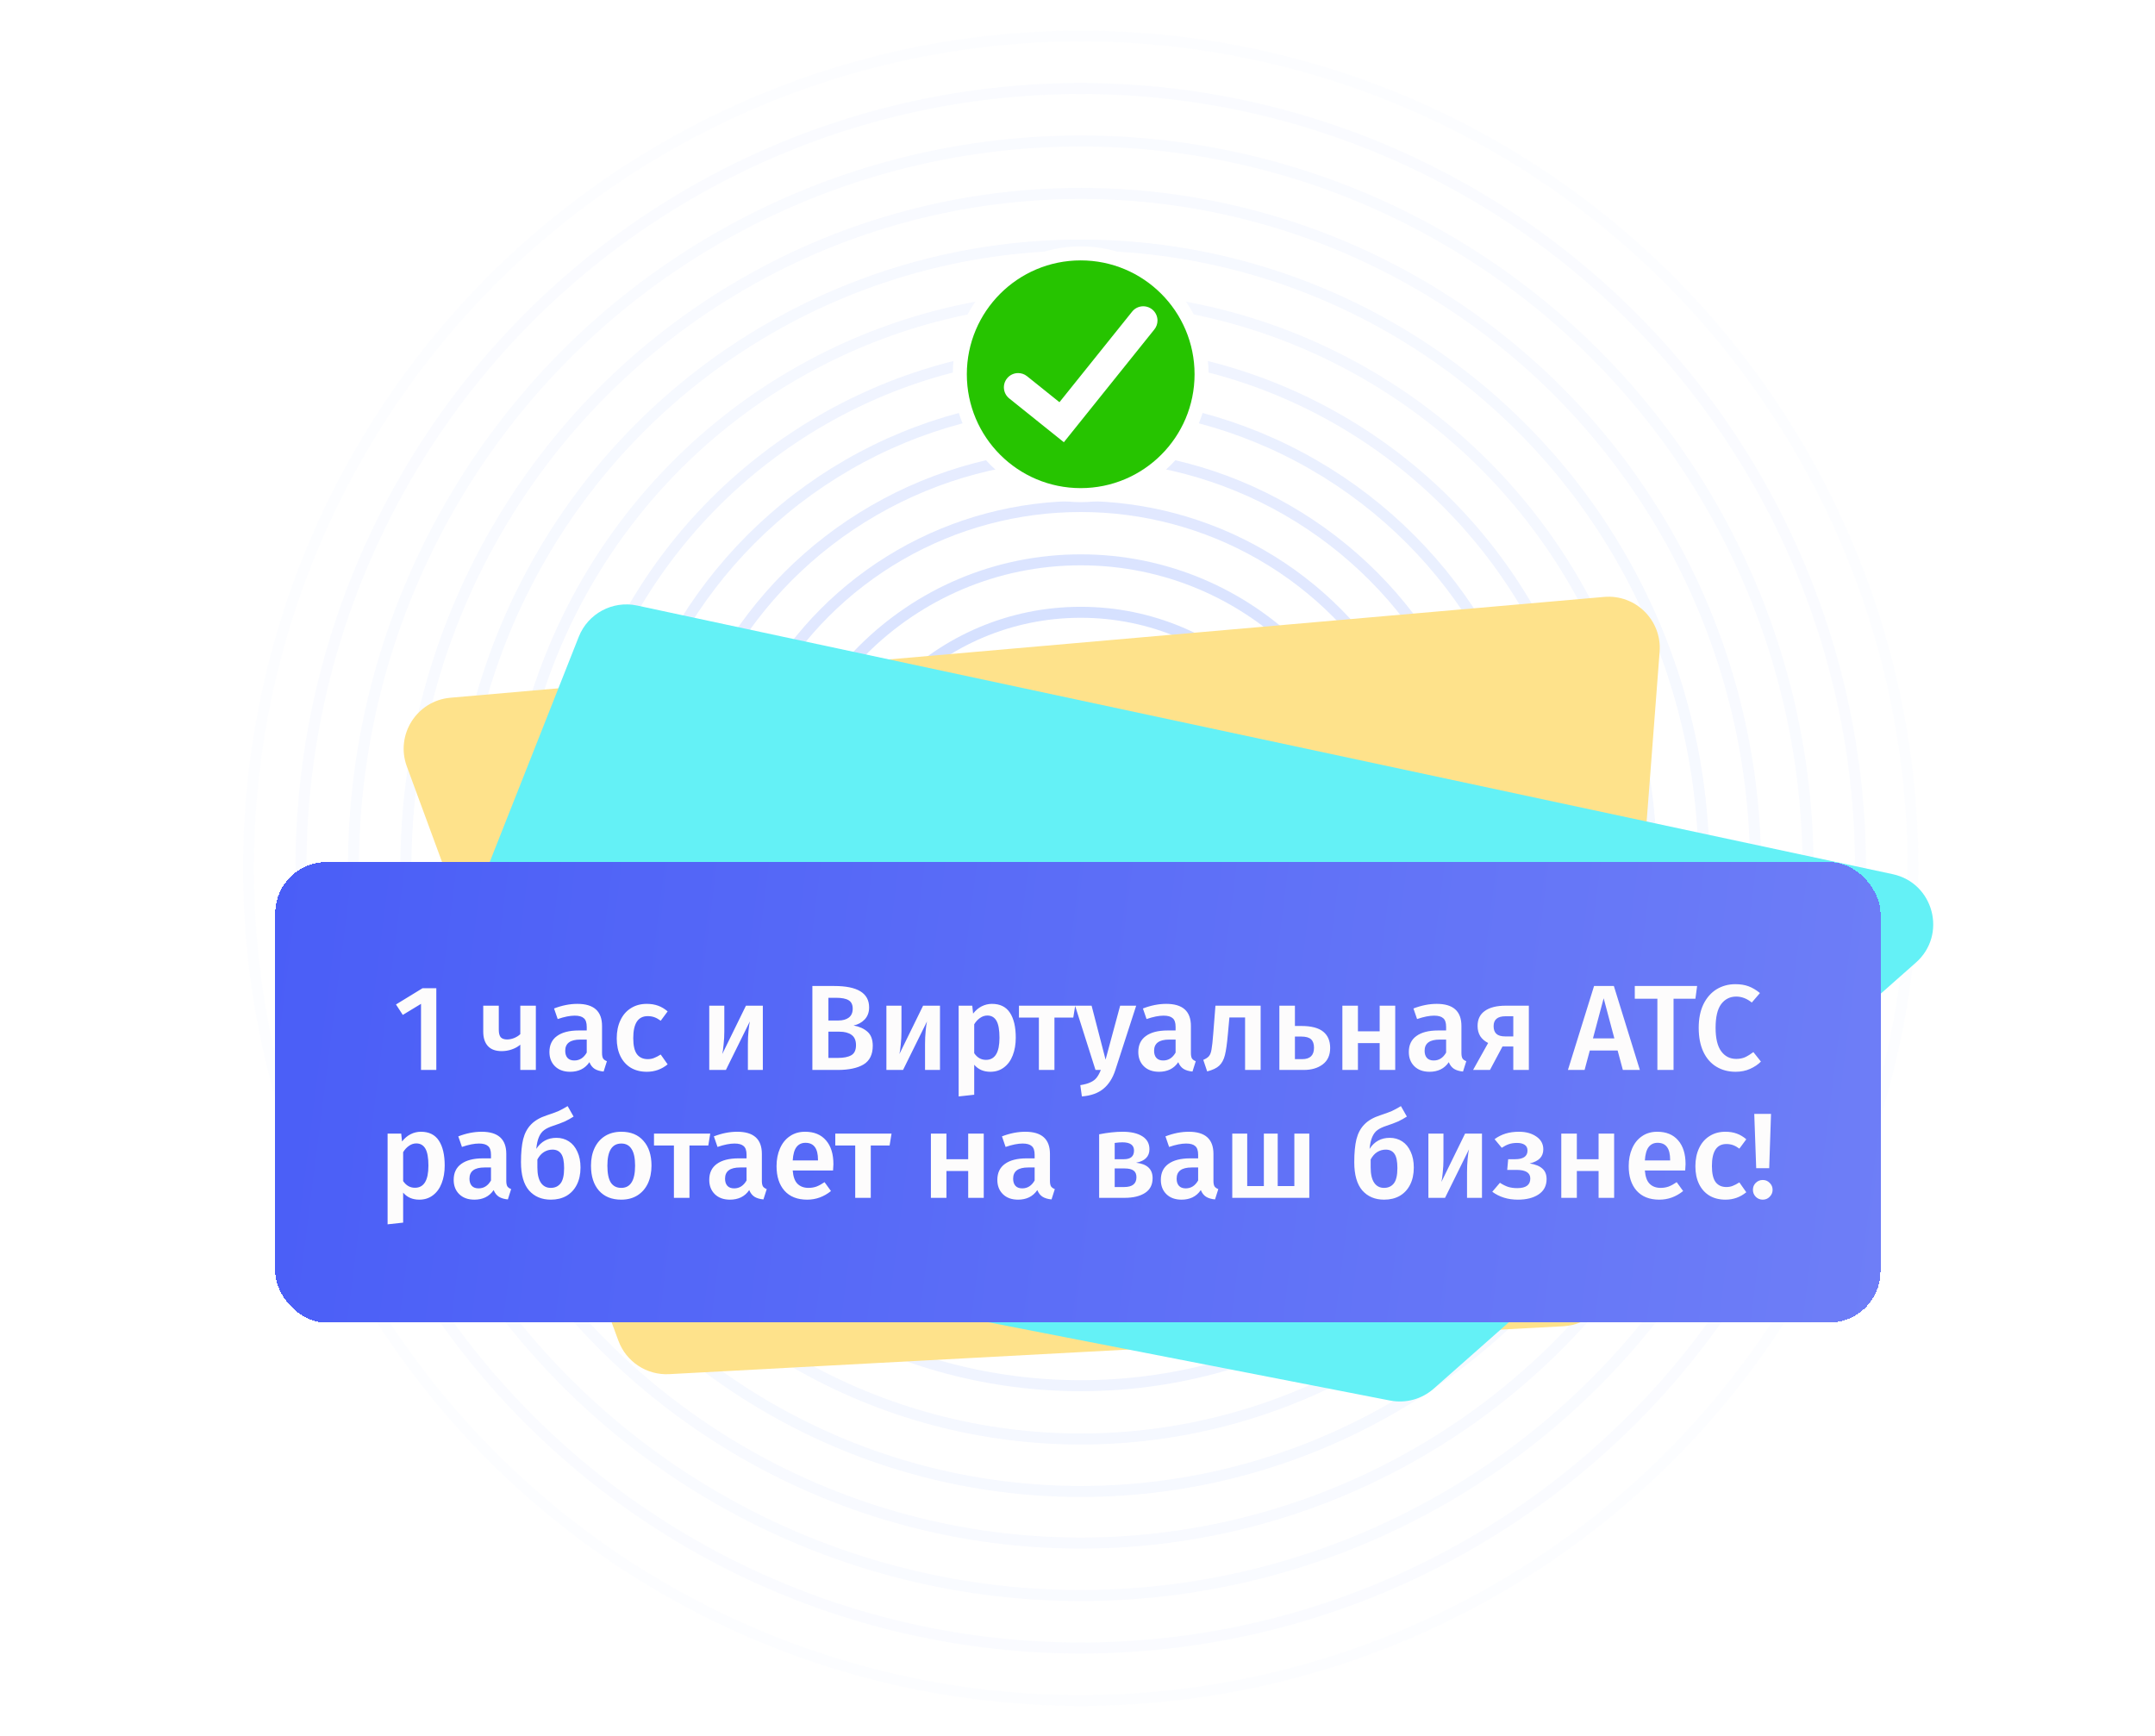 <svg width="674" height="543" viewBox="0 0 674 543" fill="none" xmlns="http://www.w3.org/2000/svg">
<g opacity="0.4" filter="url(#filter0_f_7135_128519)">
<g filter="url(#filter1_f_7135_128519)">
<circle cx="338.267" cy="271.834" r="14.955" stroke="#80A1FF" stroke-width="3.437"/>
</g>
<g filter="url(#filter2_f_7135_128519)">
<circle cx="338.009" cy="271.572" r="31.099" stroke="#80A1FF" stroke-width="3.437"/>
</g>
<g filter="url(#filter3_f_7135_128519)">
<circle cx="338.009" cy="271.567" r="47.244" stroke="#80A1FF" stroke-width="3.437"/>
</g>
<g filter="url(#filter4_f_7135_128519)">
<circle cx="338.014" cy="271.573" r="63.917" stroke="#80A1FF" stroke-opacity="0.9" stroke-width="3.437"/>
</g>
<g filter="url(#filter5_f_7135_128519)">
<circle cx="338.014" cy="271.569" r="80.061" stroke="#80A1FF" stroke-opacity="0.8" stroke-width="3.437"/>
</g>
<g filter="url(#filter6_f_7135_128519)">
<circle cx="338.017" cy="271.571" r="96.47" stroke="#80A1FF" stroke-opacity="0.7" stroke-width="3.437"/>
</g>
<g filter="url(#filter7_f_7135_128519)">
<circle cx="338.01" cy="271.569" r="113.144" stroke="#80A1FF" stroke-opacity="0.6" stroke-width="3.437"/>
</g>
<g filter="url(#filter8_f_7135_128519)">
<circle cx="338.006" cy="271.573" r="129.288" stroke="#80A1FF" stroke-opacity="0.5" stroke-width="3.437"/>
</g>
<g filter="url(#filter9_f_7135_128519)">
<circle cx="338.009" cy="271.567" r="145.697" stroke="#80A1FF" stroke-opacity="0.4" stroke-width="3.437"/>
</g>
<g filter="url(#filter10_f_7135_128519)">
<circle cx="338.005" cy="271.571" r="161.841" stroke="#80A1FF" stroke-opacity="0.3" stroke-width="3.437"/>
</g>
<g filter="url(#filter11_f_7135_128519)">
<circle cx="338.014" cy="271.569" r="178.515" stroke="#80A1FF" stroke-opacity="0.2" stroke-width="3.437"/>
</g>
<g filter="url(#filter12_f_7135_128519)">
<circle cx="338.013" cy="271.571" r="194.923" stroke="#80A1FF" stroke-opacity="0.18" stroke-width="3.437"/>
</g>
<g filter="url(#filter13_f_7135_128519)">
<circle cx="338.009" cy="271.567" r="211.068" stroke="#80A1FF" stroke-opacity="0.15" stroke-width="3.437"/>
</g>
<g filter="url(#filter14_f_7135_128519)">
<circle cx="338.011" cy="271.57" r="227.476" stroke="#80A1FF" stroke-opacity="0.12" stroke-width="3.437"/>
</g>
<g filter="url(#filter15_f_7135_128519)">
<circle cx="338.01" cy="271.568" r="243.885" stroke="#80A1FF" stroke-opacity="0.1" stroke-width="3.437"/>
</g>
<g filter="url(#filter16_f_7135_128519)">
<circle cx="338.012" cy="271.571" r="260.294" stroke="#80A1FF" stroke-opacity="0.05" stroke-width="3.437"/>
</g>
</g>
<path d="M338 157.059C360.091 157.059 378 139.15 378 117.059C378 94.967 360.091 77.059 338 77.059C315.909 77.059 298 94.967 298 117.059C298 139.15 315.909 157.059 338 157.059Z" fill="white"/>
<path d="M338 152.672C357.668 152.672 373.613 136.727 373.613 117.058C373.613 97.39 357.668 81.445 338 81.445C318.331 81.445 302.387 97.39 302.387 117.058C302.387 136.727 318.331 152.672 338 152.672Z" fill="#26C400"/>
<path d="M362.019 100.253C362.019 101.232 361.699 102.216 361.039 103.038L338.302 131.374L332.728 138.322L325.781 132.747L315.647 124.616C313.729 123.076 313.421 120.274 314.961 118.355C315.84 117.259 317.133 116.689 318.437 116.689C319.415 116.689 320.399 117.009 321.222 117.669L331.355 125.799L354.091 97.463C355.631 95.545 358.434 95.238 360.353 96.777C361.449 97.657 362.019 98.949 362.019 100.253Z" fill="white"/>
<path d="M504.071 400.04L519.062 203.875C519.815 194.019 511.547 185.841 501.7 186.702L140.877 218.234C130.361 219.153 123.595 229.818 127.244 239.724L193.415 419.342C195.844 425.934 202.285 430.174 209.299 429.798L488.961 414.811C496.992 414.381 503.458 408.06 504.071 400.04Z" fill="#FEE28B"/>
<path d="M448.417 434.33L599.214 301.078C609.063 292.374 604.813 276.167 591.96 273.417L199.259 189.395C191.607 187.758 183.892 191.891 181.015 199.168L118.569 357.127C114.886 366.444 120.565 376.817 130.398 378.734L434.75 438.048C439.636 439 444.687 437.626 448.417 434.33Z" fill="#64F1F6"/>
<g filter="url(#filter17_dd_7135_128519)">
<rect x="86.086" y="248.273" width="502.057" height="144.057" rx="16.014" fill="url(#paint0_linear_7135_128519)" shape-rendering="crispEdges"/>
<path d="M136.464 287.727V313.301H131.676V292.629L125.976 296.087L123.848 292.819L132.17 287.727H136.464ZM167.593 293.199V313.301H162.729V305.397C161.994 306.03 161.108 306.524 160.069 306.879C159.056 307.233 158.004 307.411 156.915 307.411C154.99 307.411 153.546 306.879 152.583 305.815C151.62 304.751 151.139 303.256 151.139 301.331V293.199H156.003V300.723C156.003 301.812 156.206 302.597 156.611 303.079C157.042 303.535 157.7 303.763 158.587 303.763C159.322 303.763 160.069 303.611 160.829 303.307C161.614 302.977 162.248 302.572 162.729 302.091V293.199H167.593ZM188.295 307.981C188.295 308.766 188.409 309.349 188.637 309.729C188.89 310.083 189.283 310.362 189.815 310.565L188.789 313.795C187.649 313.693 186.711 313.415 185.977 312.959C185.267 312.503 184.723 311.806 184.343 310.869C183.659 311.882 182.797 312.642 181.759 313.149C180.745 313.63 179.605 313.871 178.339 313.871C176.337 313.871 174.754 313.301 173.589 312.161C172.423 311.021 171.841 309.526 171.841 307.677C171.841 305.498 172.626 303.839 174.197 302.699C175.793 301.533 178.06 300.951 180.999 300.951H183.507V299.811C183.507 298.519 183.203 297.619 182.595 297.113C182.012 296.581 181.062 296.315 179.745 296.315C178.275 296.315 176.502 296.669 174.425 297.379L173.285 294.073C175.793 293.11 178.225 292.629 180.581 292.629C185.723 292.629 188.295 294.934 188.295 299.545V307.981ZM179.631 310.337C181.277 310.337 182.569 309.513 183.507 307.867V303.801H181.493C178.351 303.801 176.781 304.966 176.781 307.297C176.781 308.259 177.021 309.007 177.503 309.539C177.984 310.071 178.693 310.337 179.631 310.337ZM202.275 292.629C203.592 292.629 204.77 292.819 205.809 293.199C206.873 293.579 207.874 294.174 208.811 294.985L206.645 297.911C205.961 297.404 205.302 297.037 204.669 296.809C204.036 296.581 203.339 296.467 202.579 296.467C199.564 296.467 198.057 298.759 198.057 303.345C198.057 305.675 198.45 307.36 199.235 308.399C200.02 309.412 201.135 309.919 202.579 309.919C203.288 309.919 203.934 309.805 204.517 309.577C205.125 309.349 205.834 308.981 206.645 308.475L208.811 311.553C206.911 313.098 204.745 313.871 202.313 313.871C200.388 313.871 198.716 313.453 197.297 312.617C195.878 311.755 194.789 310.539 194.029 308.969C193.269 307.398 192.889 305.549 192.889 303.421C192.889 301.293 193.269 299.418 194.029 297.797C194.789 296.15 195.878 294.883 197.297 293.997C198.716 293.085 200.375 292.629 202.275 292.629ZM238.585 313.301H233.911V305.245C233.911 303.775 233.975 302.395 234.101 301.103C234.228 299.785 234.367 298.797 234.519 298.139L227.033 313.301H221.827V293.199H226.539V301.255C226.539 302.648 226.463 304.029 226.311 305.397C226.185 306.765 226.045 307.74 225.893 308.323L233.303 293.199H238.585V313.301ZM266.961 299.393C268.76 299.722 270.204 300.368 271.293 301.331C272.408 302.293 272.965 303.763 272.965 305.739C272.965 308.475 272.002 310.425 270.077 311.591C268.152 312.731 265.454 313.301 261.983 313.301H254.079V287.043H260.957C268.202 287.043 271.825 289.272 271.825 293.731C271.825 295.276 271.356 296.543 270.419 297.531C269.482 298.493 268.329 299.114 266.961 299.393ZM259.095 290.729V297.835H262.173C263.566 297.835 264.668 297.531 265.479 296.923C266.29 296.289 266.695 295.365 266.695 294.149C266.695 292.882 266.264 291.995 265.403 291.489C264.567 290.982 263.25 290.729 261.451 290.729H259.095ZM262.021 309.539C263.87 309.539 265.276 309.26 266.239 308.703C267.227 308.145 267.721 307.094 267.721 305.549C267.721 304.054 267.252 302.977 266.315 302.319C265.403 301.66 264.149 301.331 262.553 301.331H259.095V309.539H262.021ZM293.99 313.301H289.316V305.245C289.316 303.775 289.379 302.395 289.506 301.103C289.632 299.785 289.772 298.797 289.924 298.139L282.438 313.301H277.232V293.199H281.944V301.255C281.944 302.648 281.868 304.029 281.716 305.397C281.589 306.765 281.45 307.74 281.298 308.323L288.708 293.199H293.99V313.301ZM310.243 292.629C312.777 292.629 314.651 293.553 315.867 295.403C317.083 297.252 317.691 299.849 317.691 303.193C317.691 305.27 317.375 307.119 316.741 308.741C316.133 310.337 315.221 311.591 314.005 312.503C312.815 313.415 311.396 313.871 309.749 313.871C307.621 313.871 305.937 313.136 304.695 311.667V321.053L299.831 321.585V293.199H304.087L304.353 295.669C305.139 294.655 306.038 293.895 307.051 293.389C308.065 292.882 309.129 292.629 310.243 292.629ZM308.381 310.147C311.193 310.147 312.599 307.841 312.599 303.231C312.599 300.773 312.283 299 311.649 297.911C311.016 296.821 310.066 296.277 308.799 296.277C307.989 296.277 307.229 296.53 306.519 297.037C305.81 297.518 305.202 298.177 304.695 299.013V308.057C305.633 309.45 306.861 310.147 308.381 310.147ZM336.285 293.199L335.677 296.923H329.787V313.301H324.923V296.923H318.691V293.199H336.285ZM348.821 313.377C348.01 315.859 346.782 317.785 345.135 319.153C343.488 320.546 341.234 321.357 338.371 321.585L337.877 318.051C339.194 317.848 340.246 317.557 341.031 317.177C341.842 316.822 342.488 316.341 342.969 315.733C343.45 315.125 343.894 314.314 344.299 313.301H342.627L336.243 293.199H341.411L345.781 310.071L350.341 293.199H355.357L348.821 313.377ZM372.469 307.981C372.469 308.766 372.583 309.349 372.811 309.729C373.064 310.083 373.457 310.362 373.989 310.565L372.963 313.795C371.823 313.693 370.885 313.415 370.151 312.959C369.441 312.503 368.897 311.806 368.517 310.869C367.833 311.882 366.971 312.642 365.933 313.149C364.919 313.63 363.779 313.871 362.513 313.871C360.511 313.871 358.928 313.301 357.763 312.161C356.597 311.021 356.015 309.526 356.015 307.677C356.015 305.498 356.8 303.839 358.371 302.699C359.967 301.533 362.234 300.951 365.173 300.951H367.681V299.811C367.681 298.519 367.377 297.619 366.769 297.113C366.186 296.581 365.236 296.315 363.919 296.315C362.449 296.315 360.676 296.669 358.599 297.379L357.459 294.073C359.967 293.11 362.399 292.629 364.755 292.629C369.897 292.629 372.469 294.934 372.469 299.545V307.981ZM363.805 310.337C365.451 310.337 366.743 309.513 367.681 307.867V303.801H365.667C362.525 303.801 360.955 304.966 360.955 307.297C360.955 308.259 361.195 309.007 361.677 309.539C362.158 310.071 362.867 310.337 363.805 310.337ZM394.277 293.199V313.301H389.413V296.885H384.511L384.017 302.281C383.763 305.118 383.459 307.246 383.105 308.665C382.75 310.083 382.155 311.185 381.319 311.971C380.508 312.731 379.254 313.326 377.557 313.757L376.341 310.147C377.177 309.792 377.772 309.399 378.127 308.969C378.507 308.513 378.773 307.803 378.925 306.841C379.102 305.878 379.279 304.244 379.457 301.939L380.141 293.199H394.277ZM406.978 299.545C410.119 299.545 412.412 300.14 413.856 301.331C415.3 302.496 416.022 304.193 416.022 306.423C416.022 308.677 415.249 310.387 413.704 311.553C412.159 312.718 410.183 313.301 407.776 313.301H400.138V293.199H405.002V299.545H406.978ZM407.282 309.919C409.739 309.919 410.968 308.728 410.968 306.347C410.968 305.156 410.664 304.282 410.056 303.725C409.448 303.142 408.409 302.851 406.94 302.851H405.002V309.919H407.282ZM431.509 313.301V304.903H424.707V313.301H419.843V293.199H424.707V301.217H431.509V293.199H436.373V313.301H431.509ZM457.078 307.981C457.078 308.766 457.192 309.349 457.42 309.729C457.673 310.083 458.066 310.362 458.598 310.565L457.572 313.795C456.432 313.693 455.495 313.415 454.76 312.959C454.051 312.503 453.506 311.806 453.126 310.869C452.442 311.882 451.581 312.642 450.542 313.149C449.529 313.63 448.389 313.871 447.122 313.871C445.121 313.871 443.537 313.301 442.372 312.161C441.207 311.021 440.624 309.526 440.624 307.677C440.624 305.498 441.409 303.839 442.98 302.699C444.576 301.533 446.843 300.951 449.782 300.951H452.29V299.811C452.29 298.519 451.986 297.619 451.378 297.113C450.795 296.581 449.845 296.315 448.528 296.315C447.059 296.315 445.285 296.669 443.208 297.379L442.068 294.073C444.576 293.11 447.008 292.629 449.364 292.629C454.507 292.629 457.078 294.934 457.078 299.545V307.981ZM448.414 310.337C450.061 310.337 451.353 309.513 452.29 307.867V303.801H450.276C447.135 303.801 445.564 304.966 445.564 307.297C445.564 308.259 445.805 309.007 446.286 309.539C446.767 310.071 447.477 310.337 448.414 310.337ZM478.164 293.199V313.301H473.3V305.967H469.918L466.004 313.301H460.722L465.434 304.865C464.37 304.333 463.547 303.623 462.964 302.737C462.407 301.825 462.128 300.761 462.128 299.545C462.128 297.467 462.888 295.897 464.408 294.833C465.928 293.743 468.107 293.199 470.944 293.199H478.164ZM473.3 302.813V296.505H470.868C468.385 296.505 467.144 297.531 467.144 299.583C467.144 300.672 467.435 301.483 468.018 302.015C468.601 302.547 469.525 302.813 470.792 302.813H473.3ZM507.565 313.301L505.931 307.221H497.229L495.595 313.301H490.389L498.559 287.043H504.753L512.885 313.301H507.565ZM498.217 303.421H504.905L501.561 290.881L498.217 303.421ZM530.791 287.043L530.259 291.033H523.419V313.301H518.365V291.033H511.297V287.043H530.791ZM542.765 286.473C544.361 286.473 545.755 286.701 546.945 287.157C548.136 287.613 549.301 288.309 550.441 289.247L547.895 292.211C546.35 290.969 544.729 290.349 543.031 290.349C541.081 290.349 539.51 291.134 538.319 292.705C537.154 294.275 536.571 296.745 536.571 300.115C536.571 303.408 537.154 305.853 538.319 307.449C539.485 309.045 541.055 309.843 543.031 309.843C544.07 309.843 544.995 309.665 545.805 309.311C546.616 308.931 547.477 308.399 548.389 307.715L550.745 310.679C549.859 311.591 548.731 312.351 547.363 312.959C546.021 313.567 544.513 313.871 542.841 313.871C540.561 313.871 538.547 313.339 536.799 312.275C535.051 311.211 533.696 309.653 532.733 307.601C531.771 305.523 531.289 303.028 531.289 300.115C531.289 297.252 531.783 294.795 532.771 292.743C533.785 290.691 535.153 289.133 536.875 288.069C538.623 287.005 540.587 286.473 542.765 286.473ZM131.636 332.629C134.169 332.629 136.044 333.553 137.26 335.403C138.476 337.252 139.084 339.849 139.084 343.193C139.084 345.27 138.767 347.119 138.134 348.741C137.526 350.337 136.614 351.591 135.398 352.503C134.207 353.415 132.789 353.871 131.142 353.871C129.014 353.871 127.329 353.136 126.088 351.667V361.053L121.224 361.585V333.199H125.48L125.746 335.669C126.531 334.655 127.431 333.895 128.444 333.389C129.457 332.882 130.521 332.629 131.636 332.629ZM129.774 350.147C132.586 350.147 133.992 347.841 133.992 343.231C133.992 340.773 133.675 339 133.042 337.911C132.409 336.821 131.459 336.277 130.192 336.277C129.381 336.277 128.621 336.53 127.912 337.037C127.203 337.518 126.595 338.177 126.088 339.013V348.057C127.025 349.45 128.254 350.147 129.774 350.147ZM158.347 347.981C158.347 348.766 158.461 349.349 158.689 349.729C158.943 350.083 159.335 350.362 159.867 350.565L158.841 353.795C157.701 353.693 156.764 353.415 156.029 352.959C155.32 352.503 154.775 351.806 154.395 350.869C153.711 351.882 152.85 352.642 151.811 353.149C150.798 353.63 149.658 353.871 148.391 353.871C146.39 353.871 144.807 353.301 143.641 352.161C142.476 351.021 141.893 349.526 141.893 347.677C141.893 345.498 142.679 343.839 144.249 342.699C145.845 341.533 148.113 340.951 151.051 340.951H153.559V339.811C153.559 338.519 153.255 337.619 152.647 337.113C152.065 336.581 151.115 336.315 149.797 336.315C148.328 336.315 146.555 336.669 144.477 337.379L143.337 334.073C145.845 333.11 148.277 332.629 150.633 332.629C155.776 332.629 158.347 334.934 158.347 339.545V347.981ZM149.683 350.337C151.33 350.337 152.622 349.513 153.559 347.867V343.801H151.545C148.404 343.801 146.833 344.966 146.833 347.297C146.833 348.259 147.074 349.007 147.555 349.539C148.037 350.071 148.746 350.337 149.683 350.337ZM174.038 334.529C175.482 334.529 176.774 334.896 177.914 335.631C179.054 336.365 179.94 337.442 180.574 338.861C181.232 340.254 181.562 341.913 181.562 343.839C181.562 345.916 181.169 347.715 180.384 349.235C179.624 350.729 178.547 351.882 177.154 352.693C175.76 353.478 174.139 353.871 172.29 353.871C169.427 353.871 167.147 352.908 165.45 350.983C163.778 349.032 162.942 346.081 162.942 342.129C162.942 339.215 163.17 336.821 163.626 334.947C164.107 333.072 164.93 331.539 166.096 330.349C167.261 329.133 168.895 328.183 170.998 327.499C172.543 326.992 173.759 326.549 174.646 326.169C175.532 325.763 176.495 325.244 177.534 324.611L179.396 327.879C178.509 328.461 177.572 328.981 176.584 329.437C175.596 329.867 174.405 330.311 173.012 330.767C171.846 331.147 170.909 331.59 170.2 332.097C169.516 332.603 168.971 333.325 168.566 334.263C168.16 335.175 167.882 336.416 167.73 337.987C169.224 335.681 171.327 334.529 174.038 334.529ZM172.252 350.185C173.544 350.185 174.557 349.729 175.292 348.817C176.052 347.879 176.432 346.271 176.432 343.991C176.432 341.888 176.128 340.406 175.52 339.545C174.912 338.658 174 338.215 172.784 338.215C171.846 338.215 170.96 338.468 170.124 338.975C169.313 339.481 168.629 340.254 168.072 341.293V343.839C168.072 345.916 168.439 347.499 169.174 348.589C169.908 349.653 170.934 350.185 172.252 350.185ZM194.336 332.629C197.3 332.629 199.605 333.579 201.252 335.479C202.924 337.353 203.76 339.937 203.76 343.231C203.76 345.333 203.38 347.195 202.62 348.817C201.86 350.413 200.771 351.654 199.352 352.541C197.933 353.427 196.249 353.871 194.298 353.871C191.334 353.871 189.016 352.933 187.344 351.059C185.672 349.159 184.836 346.549 184.836 343.231C184.836 341.128 185.216 339.279 185.976 337.683C186.736 336.087 187.825 334.845 189.244 333.959C190.688 333.072 192.385 332.629 194.336 332.629ZM194.336 336.315C191.423 336.315 189.966 338.62 189.966 343.231C189.966 345.612 190.321 347.373 191.03 348.513C191.765 349.627 192.854 350.185 194.298 350.185C195.742 350.185 196.819 349.615 197.528 348.475C198.263 347.335 198.63 345.587 198.63 343.231C198.63 340.875 198.263 339.139 197.528 338.025C196.819 336.885 195.755 336.315 194.336 336.315ZM222.137 333.199L221.529 336.923H215.639V353.301H210.775V336.923H204.543V333.199H222.137ZM238.281 347.981C238.281 348.766 238.395 349.349 238.623 349.729C238.876 350.083 239.269 350.362 239.801 350.565L238.775 353.795C237.635 353.693 236.698 353.415 235.963 352.959C235.254 352.503 234.709 351.806 234.329 350.869C233.645 351.882 232.784 352.642 231.745 353.149C230.732 353.63 229.592 353.871 228.325 353.871C226.324 353.871 224.74 353.301 223.575 352.161C222.41 351.021 221.827 349.526 221.827 347.677C221.827 345.498 222.612 343.839 224.183 342.699C225.779 341.533 228.046 340.951 230.985 340.951H233.493V339.811C233.493 338.519 233.189 337.619 232.581 337.113C231.998 336.581 231.048 336.315 229.731 336.315C228.262 336.315 226.488 336.669 224.411 337.379L223.271 334.073C225.779 333.11 228.211 332.629 230.567 332.629C235.71 332.629 238.281 334.934 238.281 339.545V347.981ZM229.617 350.337C231.264 350.337 232.556 349.513 233.493 347.867V343.801H231.479C228.338 343.801 226.767 344.966 226.767 347.297C226.767 348.259 227.008 349.007 227.489 349.539C227.97 350.071 228.68 350.337 229.617 350.337ZM260.659 342.775C260.659 343.028 260.621 343.687 260.545 344.751H247.929C248.081 346.701 248.588 348.095 249.449 348.931C250.311 349.767 251.451 350.185 252.869 350.185C253.756 350.185 254.592 350.045 255.377 349.767C256.163 349.463 256.999 349.007 257.885 348.399L259.899 351.173C257.67 352.971 255.187 353.871 252.451 353.871C249.386 353.871 247.017 352.933 245.345 351.059C243.699 349.184 242.875 346.625 242.875 343.383C242.875 341.331 243.23 339.494 243.939 337.873C244.649 336.226 245.675 334.947 247.017 334.035C248.36 333.097 249.956 332.629 251.805 332.629C254.617 332.629 256.796 333.528 258.341 335.327C259.887 337.1 260.659 339.583 260.659 342.775ZM255.833 341.369C255.833 337.847 254.529 336.087 251.919 336.087C250.729 336.087 249.791 336.53 249.107 337.417C248.449 338.278 248.056 339.671 247.929 341.597H255.833V341.369ZM278.84 333.199L278.232 336.923H272.342V353.301H267.478V336.923H261.246V333.199H278.84ZM302.814 353.301V344.903H296.012V353.301H291.148V333.199H296.012V341.217H302.814V333.199H307.678V353.301H302.814ZM328.383 347.981C328.383 348.766 328.497 349.349 328.725 349.729C328.978 350.083 329.371 350.362 329.903 350.565L328.877 353.795C327.737 353.693 326.799 353.415 326.065 352.959C325.355 352.503 324.811 351.806 324.431 350.869C323.747 351.882 322.885 352.642 321.847 353.149C320.833 353.63 319.693 353.871 318.427 353.871C316.425 353.871 314.842 353.301 313.677 352.161C312.511 351.021 311.929 349.526 311.929 347.677C311.929 345.498 312.714 343.839 314.285 342.699C315.881 341.533 318.148 340.951 321.087 340.951H323.595V339.811C323.595 338.519 323.291 337.619 322.683 337.113C322.1 336.581 321.15 336.315 319.833 336.315C318.363 336.315 316.59 336.669 314.513 337.379L313.373 334.073C315.881 333.11 318.313 332.629 320.669 332.629C325.811 332.629 328.383 334.934 328.383 339.545V347.981ZM319.719 350.337C321.365 350.337 322.657 349.513 323.595 347.867V343.801H321.581C318.439 343.801 316.869 344.966 316.869 347.297C316.869 348.259 317.109 349.007 317.591 349.539C318.072 350.071 318.781 350.337 319.719 350.337ZM355.321 342.319C358.766 342.699 360.489 344.307 360.489 347.145C360.489 349.222 359.691 350.767 358.095 351.781C356.524 352.794 354.396 353.301 351.711 353.301H343.769V333.427C346.479 332.895 348.924 332.629 351.103 332.629C353.712 332.629 355.764 333.097 357.259 334.035C358.753 334.972 359.501 336.327 359.501 338.101C359.501 339.241 359.146 340.165 358.437 340.875C357.727 341.584 356.689 342.065 355.321 342.319ZM351.065 335.935C350.381 335.935 349.57 335.998 348.633 336.125V341.217H351.521C353.623 341.217 354.675 340.317 354.675 338.519C354.675 336.796 353.471 335.935 351.065 335.935ZM351.597 349.919C354.155 349.919 355.435 348.893 355.435 346.841C355.435 345.903 355.143 345.219 354.561 344.789C353.978 344.333 353.015 344.105 351.673 344.105H348.633V349.919H351.597ZM379.519 347.981C379.519 348.766 379.633 349.349 379.861 349.729C380.115 350.083 380.507 350.362 381.039 350.565L380.013 353.795C378.873 353.693 377.936 353.415 377.201 352.959C376.492 352.503 375.947 351.806 375.567 350.869C374.883 351.882 374.022 352.642 372.983 353.149C371.97 353.63 370.83 353.871 369.563 353.871C367.562 353.871 365.979 353.301 364.813 352.161C363.648 351.021 363.065 349.526 363.065 347.677C363.065 345.498 363.851 343.839 365.421 342.699C367.017 341.533 369.285 340.951 372.223 340.951H374.731V339.811C374.731 338.519 374.427 337.619 373.819 337.113C373.237 336.581 372.287 336.315 370.969 336.315C369.5 336.315 367.727 336.669 365.649 337.379L364.509 334.073C367.017 333.11 369.449 332.629 371.805 332.629C376.948 332.629 379.519 334.934 379.519 339.545V347.981ZM370.855 350.337C372.502 350.337 373.794 349.513 374.731 347.867V343.801H372.717C369.576 343.801 368.005 344.966 368.005 347.297C368.005 348.259 368.246 349.007 368.727 349.539C369.209 350.071 369.918 350.337 370.855 350.337ZM409.497 333.199V353.301H385.405V333.199H390.079V349.615H395.285V333.199H399.617V349.615H404.823V333.199H409.497ZM434.657 334.529C436.101 334.529 437.393 334.896 438.533 335.631C439.673 336.365 440.559 337.442 441.193 338.861C441.851 340.254 442.181 341.913 442.181 343.839C442.181 345.916 441.788 347.715 441.003 349.235C440.243 350.729 439.166 351.882 437.773 352.693C436.379 353.478 434.758 353.871 432.909 353.871C430.046 353.871 427.766 352.908 426.069 350.983C424.397 349.032 423.561 346.081 423.561 342.129C423.561 339.215 423.789 336.821 424.245 334.947C424.726 333.072 425.549 331.539 426.715 330.349C427.88 329.133 429.514 328.183 431.617 327.499C433.162 326.992 434.378 326.549 435.265 326.169C436.151 325.763 437.114 325.244 438.153 324.611L440.015 327.879C439.128 328.461 438.191 328.981 437.203 329.437C436.215 329.867 435.024 330.311 433.631 330.767C432.465 331.147 431.528 331.59 430.819 332.097C430.135 332.603 429.59 333.325 429.185 334.263C428.779 335.175 428.501 336.416 428.349 337.987C429.843 335.681 431.946 334.529 434.657 334.529ZM432.871 350.185C434.163 350.185 435.176 349.729 435.911 348.817C436.671 347.879 437.051 346.271 437.051 343.991C437.051 341.888 436.747 340.406 436.139 339.545C435.531 338.658 434.619 338.215 433.403 338.215C432.465 338.215 431.579 338.468 430.743 338.975C429.932 339.481 429.248 340.254 428.691 341.293V343.839C428.691 345.916 429.058 347.499 429.793 348.589C430.527 349.653 431.553 350.185 432.871 350.185ZM463.505 353.301H458.831V345.245C458.831 343.775 458.895 342.395 459.021 341.103C459.148 339.785 459.287 338.797 459.439 338.139L451.953 353.301H446.747V333.199H451.459V341.255C451.459 342.648 451.383 344.029 451.231 345.397C451.105 346.765 450.965 347.74 450.813 348.323L458.223 333.199H463.505V353.301ZM475.085 332.629C477.238 332.629 479.037 333.123 480.481 334.111C481.95 335.099 482.685 336.441 482.685 338.139C482.685 339.279 482.33 340.216 481.621 340.951C480.937 341.66 479.873 342.192 478.429 342.547C480.202 342.825 481.52 343.357 482.381 344.143C483.268 344.903 483.711 346.005 483.711 347.449C483.711 349.526 482.875 351.122 481.203 352.237C479.556 353.326 477.403 353.871 474.743 353.871C471.627 353.871 468.954 353.047 466.725 351.401L469.119 348.589C470.006 349.171 470.867 349.602 471.703 349.881C472.539 350.134 473.489 350.261 474.553 350.261C477.264 350.261 478.619 349.26 478.619 347.259C478.619 345.46 477.188 344.561 474.325 344.561H471.399L471.703 341.217H473.907C475.098 341.217 476.035 341.001 476.719 340.571C477.403 340.115 477.745 339.431 477.745 338.519C477.745 337.683 477.441 337.075 476.833 336.695C476.25 336.315 475.465 336.125 474.477 336.125C473.514 336.125 472.666 336.251 471.931 336.505C471.196 336.758 470.449 337.138 469.689 337.645L467.447 334.947C468.511 334.161 469.664 333.579 470.905 333.199C472.146 332.819 473.54 332.629 475.085 332.629ZM499.976 353.301V344.903H493.174V353.301H488.31V333.199H493.174V341.217H499.976V333.199H504.84V353.301H499.976ZM527.179 342.775C527.179 343.028 527.141 343.687 527.065 344.751H514.449C514.601 346.701 515.107 348.095 515.969 348.931C516.83 349.767 517.97 350.185 519.389 350.185C520.275 350.185 521.111 350.045 521.897 349.767C522.682 349.463 523.518 349.007 524.405 348.399L526.419 351.173C524.189 352.971 521.707 353.871 518.971 353.871C515.905 353.871 513.537 352.933 511.865 351.059C510.218 349.184 509.395 346.625 509.395 343.383C509.395 341.331 509.749 339.494 510.459 337.873C511.168 336.226 512.194 334.947 513.537 334.035C514.879 333.097 516.475 332.629 518.325 332.629C521.137 332.629 523.315 333.528 524.861 335.327C526.406 337.1 527.179 339.583 527.179 342.775ZM522.353 341.369C522.353 337.847 521.048 336.087 518.439 336.087C517.248 336.087 516.311 336.53 515.627 337.417C514.968 338.278 514.575 339.671 514.449 341.597H522.353V341.369ZM539.636 332.629C540.954 332.629 542.132 332.819 543.17 333.199C544.234 333.579 545.235 334.174 546.172 334.985L544.006 337.911C543.322 337.404 542.664 337.037 542.03 336.809C541.397 336.581 540.7 336.467 539.94 336.467C536.926 336.467 535.418 338.759 535.418 343.345C535.418 345.675 535.811 347.36 536.596 348.399C537.382 349.412 538.496 349.919 539.94 349.919C540.65 349.919 541.296 349.805 541.878 349.577C542.486 349.349 543.196 348.981 544.006 348.475L546.172 351.553C544.272 353.098 542.106 353.871 539.674 353.871C537.749 353.871 536.077 353.453 534.658 352.617C533.24 351.755 532.15 350.539 531.39 348.969C530.63 347.398 530.25 345.549 530.25 343.421C530.25 341.293 530.63 339.418 531.39 337.797C532.15 336.15 533.24 334.883 534.658 333.997C536.077 333.085 537.736 332.629 539.636 332.629ZM553.907 327.043L553.337 344.029H549.271L548.663 327.043H553.907ZM551.323 347.715C552.184 347.715 552.906 348.019 553.489 348.627C554.097 349.209 554.401 349.931 554.401 350.793C554.401 351.629 554.097 352.351 553.489 352.959C552.906 353.567 552.184 353.871 551.323 353.871C550.461 353.871 549.727 353.567 549.119 352.959C548.536 352.351 548.245 351.629 548.245 350.793C548.245 349.931 548.536 349.209 549.119 348.627C549.727 348.019 550.461 347.715 551.323 347.715Z" fill="#FDFCFC"/>
</g>
<defs>
<filter id="filter0_f_7135_128519" x="67" y="0.559" width="542.023" height="542.023" filterUnits="userSpaceOnUse" color-interpolation-filters="sRGB">
<feFlood flood-opacity="0" result="BackgroundImageFix"/>
<feBlend mode="normal" in="SourceGraphic" in2="BackgroundImageFix" result="shape"/>
<feGaussianBlur stdDeviation="4.5" result="effect1_foregroundBlur_7135_128519"/>
</filter>
<filter id="filter1_f_7135_128519" x="318.844" y="252.411" width="38.846" height="38.846" filterUnits="userSpaceOnUse" color-interpolation-filters="sRGB">
<feFlood flood-opacity="0" result="BackgroundImageFix"/>
<feBlend mode="normal" in="SourceGraphic" in2="BackgroundImageFix" result="shape"/>
<feGaussianBlur stdDeviation="1.375" result="effect1_foregroundBlur_7135_128519"/>
</filter>
<filter id="filter2_f_7135_128519" x="302.442" y="236.005" width="71.135" height="71.135" filterUnits="userSpaceOnUse" color-interpolation-filters="sRGB">
<feFlood flood-opacity="0" result="BackgroundImageFix"/>
<feBlend mode="normal" in="SourceGraphic" in2="BackgroundImageFix" result="shape"/>
<feGaussianBlur stdDeviation="1.375" result="effect1_foregroundBlur_7135_128519"/>
</filter>
<filter id="filter3_f_7135_128519" x="286.298" y="219.856" width="103.424" height="103.424" filterUnits="userSpaceOnUse" color-interpolation-filters="sRGB">
<feFlood flood-opacity="0" result="BackgroundImageFix"/>
<feBlend mode="normal" in="SourceGraphic" in2="BackgroundImageFix" result="shape"/>
<feGaussianBlur stdDeviation="1.375" result="effect1_foregroundBlur_7135_128519"/>
</filter>
<filter id="filter4_f_7135_128519" x="269.63" y="203.188" width="136.768" height="136.768" filterUnits="userSpaceOnUse" color-interpolation-filters="sRGB">
<feFlood flood-opacity="0" result="BackgroundImageFix"/>
<feBlend mode="normal" in="SourceGraphic" in2="BackgroundImageFix" result="shape"/>
<feGaussianBlur stdDeviation="1.375" result="effect1_foregroundBlur_7135_128519"/>
</filter>
<filter id="filter5_f_7135_128519" x="253.485" y="187.04" width="169.057" height="169.057" filterUnits="userSpaceOnUse" color-interpolation-filters="sRGB">
<feFlood flood-opacity="0" result="BackgroundImageFix"/>
<feBlend mode="normal" in="SourceGraphic" in2="BackgroundImageFix" result="shape"/>
<feGaussianBlur stdDeviation="1.375" result="effect1_foregroundBlur_7135_128519"/>
</filter>
<filter id="filter6_f_7135_128519" x="237.079" y="170.633" width="201.878" height="201.878" filterUnits="userSpaceOnUse" color-interpolation-filters="sRGB">
<feFlood flood-opacity="0" result="BackgroundImageFix"/>
<feBlend mode="normal" in="SourceGraphic" in2="BackgroundImageFix" result="shape"/>
<feGaussianBlur stdDeviation="1.375" result="effect1_foregroundBlur_7135_128519"/>
</filter>
<filter id="filter7_f_7135_128519" x="220.399" y="153.958" width="235.221" height="235.221" filterUnits="userSpaceOnUse" color-interpolation-filters="sRGB">
<feFlood flood-opacity="0" result="BackgroundImageFix"/>
<feBlend mode="normal" in="SourceGraphic" in2="BackgroundImageFix" result="shape"/>
<feGaussianBlur stdDeviation="1.375" result="effect1_foregroundBlur_7135_128519"/>
</filter>
<filter id="filter8_f_7135_128519" x="204.251" y="137.817" width="267.51" height="267.51" filterUnits="userSpaceOnUse" color-interpolation-filters="sRGB">
<feFlood flood-opacity="0" result="BackgroundImageFix"/>
<feBlend mode="normal" in="SourceGraphic" in2="BackgroundImageFix" result="shape"/>
<feGaussianBlur stdDeviation="1.375" result="effect1_foregroundBlur_7135_128519"/>
</filter>
<filter id="filter9_f_7135_128519" x="187.844" y="121.403" width="300.331" height="300.331" filterUnits="userSpaceOnUse" color-interpolation-filters="sRGB">
<feFlood flood-opacity="0" result="BackgroundImageFix"/>
<feBlend mode="normal" in="SourceGraphic" in2="BackgroundImageFix" result="shape"/>
<feGaussianBlur stdDeviation="1.375" result="effect1_foregroundBlur_7135_128519"/>
</filter>
<filter id="filter10_f_7135_128519" x="171.696" y="105.262" width="332.616" height="332.616" filterUnits="userSpaceOnUse" color-interpolation-filters="sRGB">
<feFlood flood-opacity="0" result="BackgroundImageFix"/>
<feBlend mode="normal" in="SourceGraphic" in2="BackgroundImageFix" result="shape"/>
<feGaussianBlur stdDeviation="1.375" result="effect1_foregroundBlur_7135_128519"/>
</filter>
<filter id="filter11_f_7135_128519" x="155.032" y="88.587" width="365.963" height="365.963" filterUnits="userSpaceOnUse" color-interpolation-filters="sRGB">
<feFlood flood-opacity="0" result="BackgroundImageFix"/>
<feBlend mode="normal" in="SourceGraphic" in2="BackgroundImageFix" result="shape"/>
<feGaussianBlur stdDeviation="1.375" result="effect1_foregroundBlur_7135_128519"/>
</filter>
<filter id="filter12_f_7135_128519" x="138.622" y="72.18" width="398.784" height="398.784" filterUnits="userSpaceOnUse" color-interpolation-filters="sRGB">
<feFlood flood-opacity="0" result="BackgroundImageFix"/>
<feBlend mode="normal" in="SourceGraphic" in2="BackgroundImageFix" result="shape"/>
<feGaussianBlur stdDeviation="1.375" result="effect1_foregroundBlur_7135_128519"/>
</filter>
<filter id="filter13_f_7135_128519" x="122.473" y="56.032" width="431.069" height="431.069" filterUnits="userSpaceOnUse" color-interpolation-filters="sRGB">
<feFlood flood-opacity="0" result="BackgroundImageFix"/>
<feBlend mode="normal" in="SourceGraphic" in2="BackgroundImageFix" result="shape"/>
<feGaussianBlur stdDeviation="1.375" result="effect1_foregroundBlur_7135_128519"/>
</filter>
<filter id="filter14_f_7135_128519" x="106.067" y="39.626" width="463.889" height="463.889" filterUnits="userSpaceOnUse" color-interpolation-filters="sRGB">
<feFlood flood-opacity="0" result="BackgroundImageFix"/>
<feBlend mode="normal" in="SourceGraphic" in2="BackgroundImageFix" result="shape"/>
<feGaussianBlur stdDeviation="1.375" result="effect1_foregroundBlur_7135_128519"/>
</filter>
<filter id="filter15_f_7135_128519" x="89.657" y="23.215" width="496.706" height="496.706" filterUnits="userSpaceOnUse" color-interpolation-filters="sRGB">
<feFlood flood-opacity="0" result="BackgroundImageFix"/>
<feBlend mode="normal" in="SourceGraphic" in2="BackgroundImageFix" result="shape"/>
<feGaussianBlur stdDeviation="1.375" result="effect1_foregroundBlur_7135_128519"/>
</filter>
<filter id="filter16_f_7135_128519" x="73.251" y="6.809" width="529.522" height="529.522" filterUnits="userSpaceOnUse" color-interpolation-filters="sRGB">
<feFlood flood-opacity="0" result="BackgroundImageFix"/>
<feBlend mode="normal" in="SourceGraphic" in2="BackgroundImageFix" result="shape"/>
<feGaussianBlur stdDeviation="1.375" result="effect1_foregroundBlur_7135_128519"/>
</filter>
<filter id="filter17_dd_7135_128519" x="0.676" y="184.216" width="672.878" height="293.526" filterUnits="userSpaceOnUse" color-interpolation-filters="sRGB">
<feFlood flood-opacity="0" result="BackgroundImageFix"/>
<feColorMatrix in="SourceAlpha" type="matrix" values="0 0 0 0 0 0 0 0 0 0 0 0 0 0 0 0 0 0 127 0" result="hardAlpha"/>
<feOffset dx="21.352" dy="21.352"/>
<feGaussianBlur stdDeviation="32.029"/>
<feColorMatrix type="matrix" values="0 0 0 0 0.035 0 0 0 0 0.031 0 0 0 0 0.031 0 0 0 0.2 0"/>
<feBlend mode="normal" in2="BackgroundImageFix" result="effect1_dropShadow_7135_128519"/>
<feColorMatrix in="SourceAlpha" type="matrix" values="0 0 0 0 0 0 0 0 0 0 0 0 0 0 0 0 0 0 127 0" result="hardAlpha"/>
<feOffset dx="-21.352"/>
<feGaussianBlur stdDeviation="32.029"/>
<feComposite in2="hardAlpha" operator="out"/>
<feColorMatrix type="matrix" values="0 0 0 0 0.035 0 0 0 0 0.031 0 0 0 0 0.031 0 0 0 0.2 0"/>
<feBlend mode="normal" in2="effect1_dropShadow_7135_128519" result="effect2_dropShadow_7135_128519"/>
<feBlend mode="normal" in="SourceGraphic" in2="effect2_dropShadow_7135_128519" result="shape"/>
</filter>
<linearGradient id="paint0_linear_7135_128519" x1="86.086" y1="248.273" x2="598.171" y2="313.024" gradientUnits="userSpaceOnUse">
<stop stop-color="#4A5EF7"/>
<stop offset="1" stop-color="#6E7EF7"/>
</linearGradient>
</defs>
</svg>

